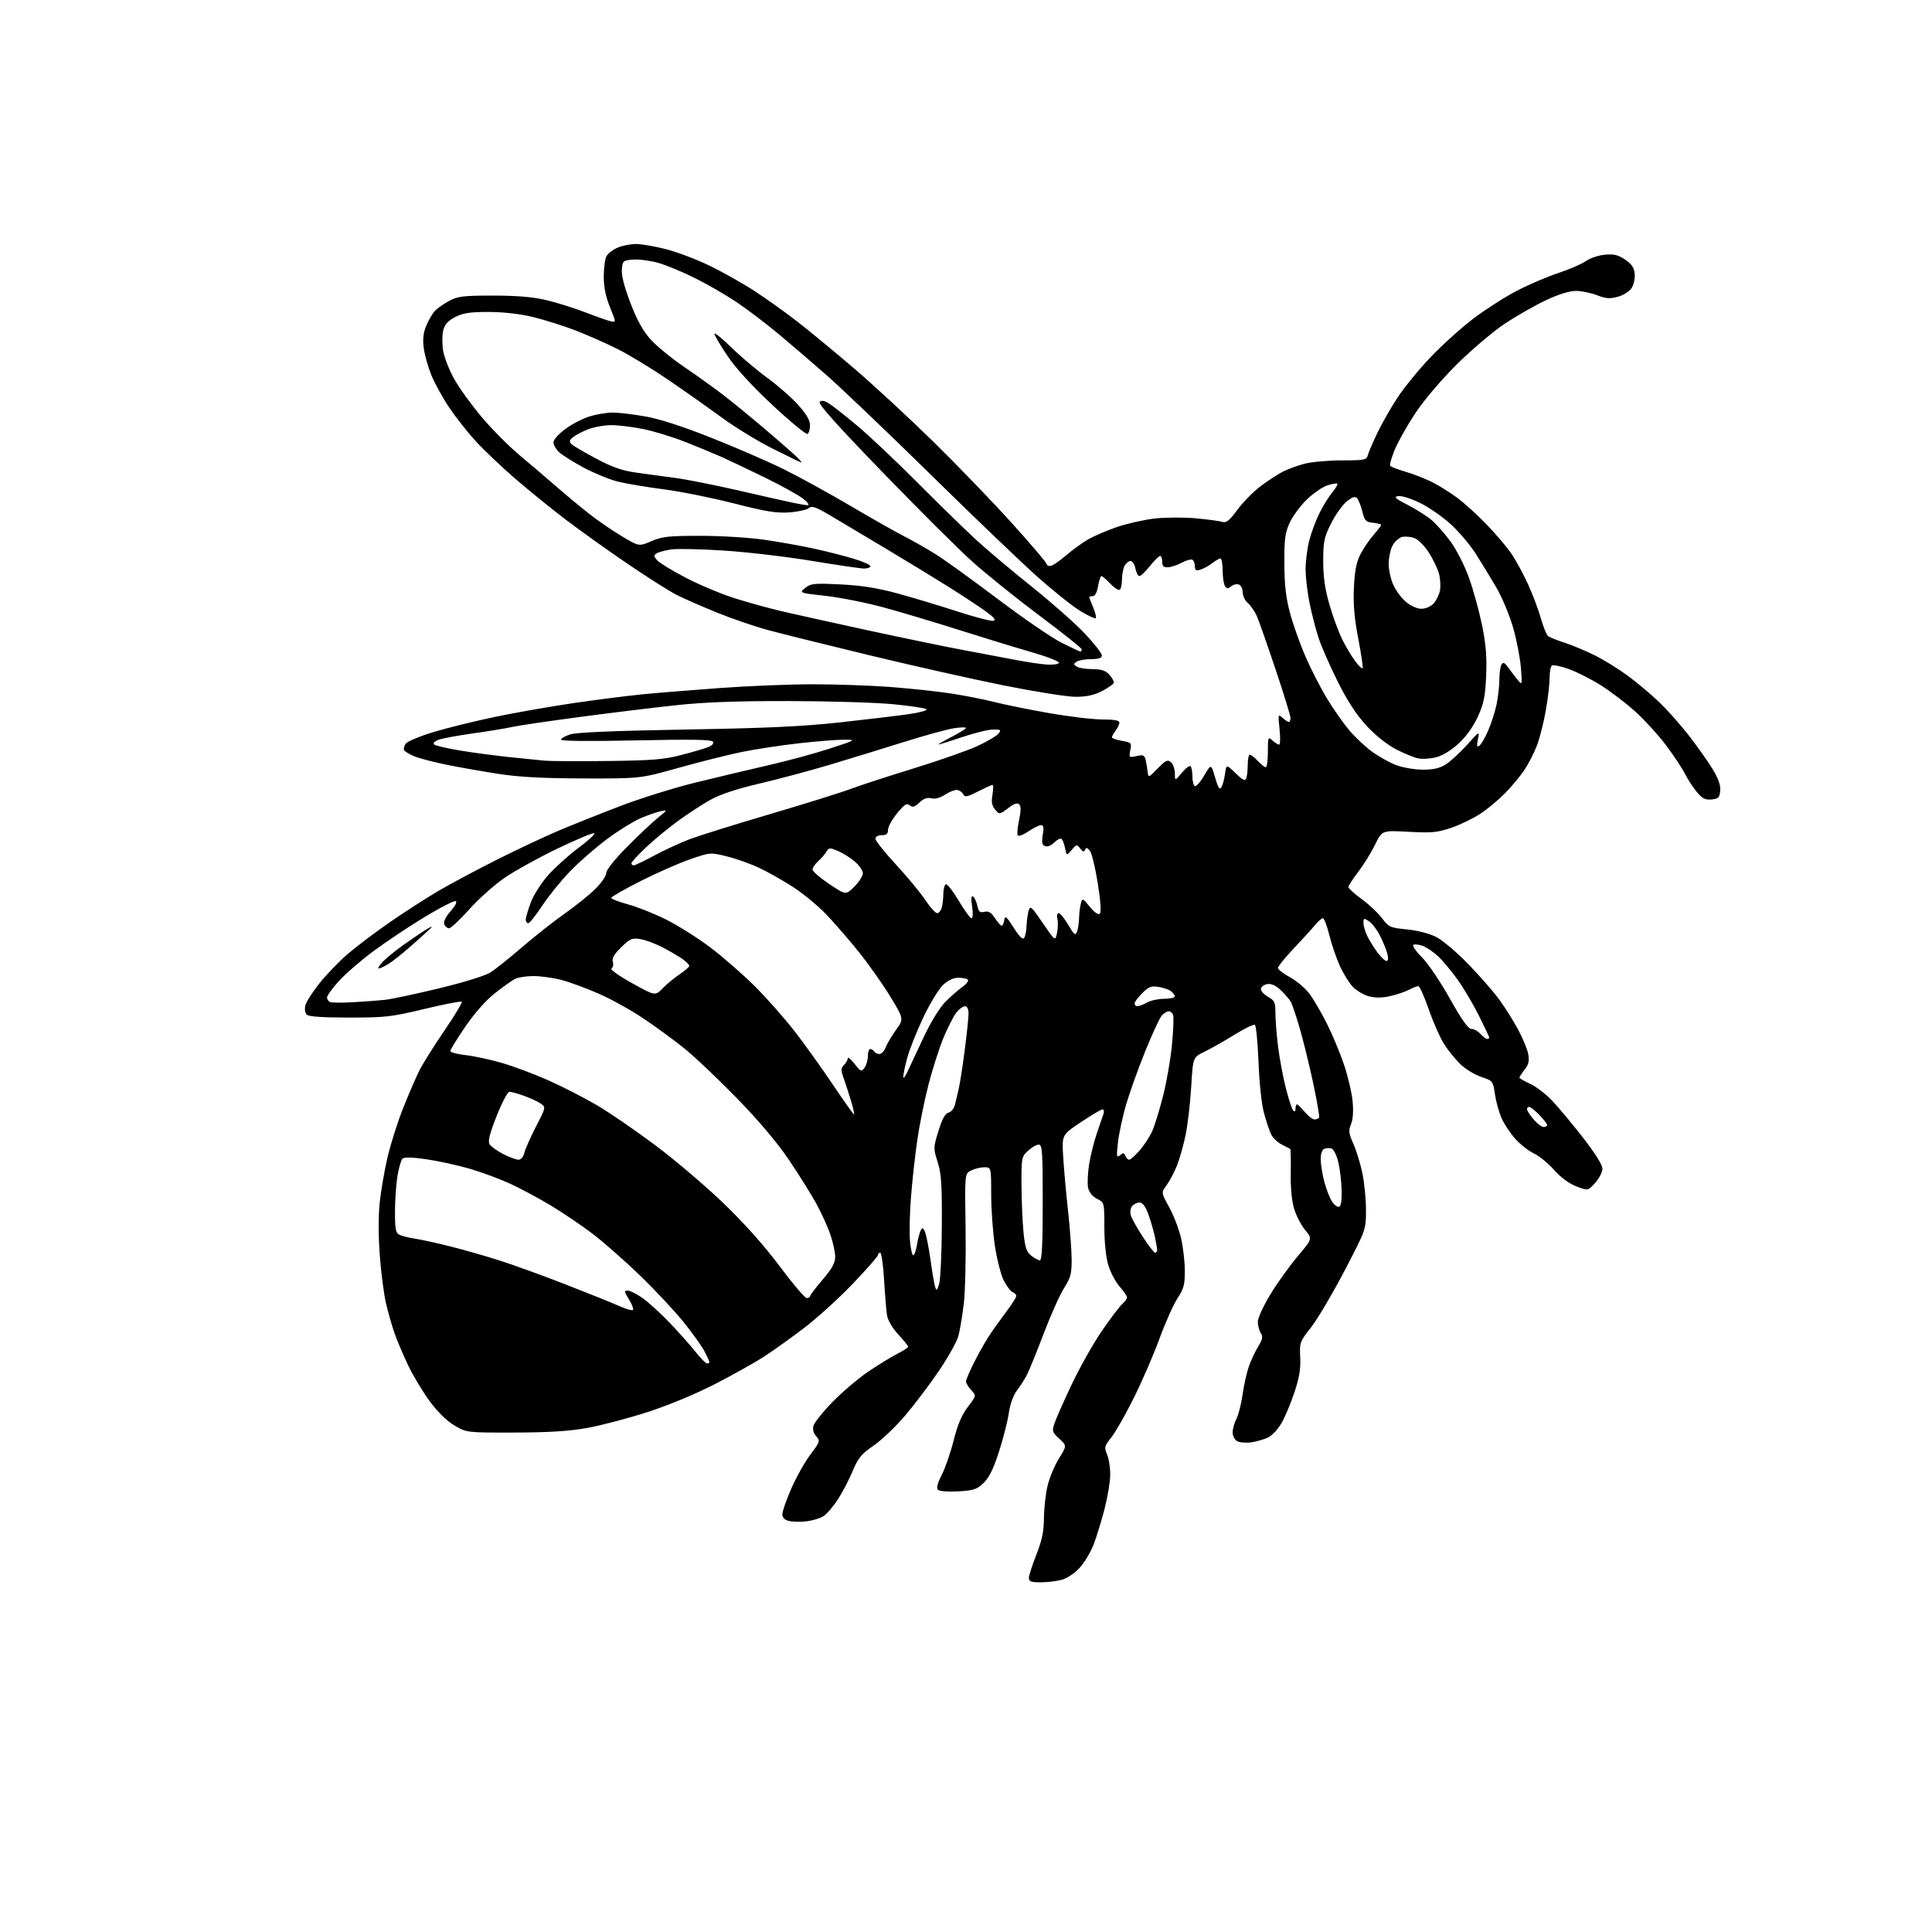 <?xml version="1.0" encoding="UTF-8" standalone="no"?>
<svg 
  version="1.1" 
  xmlns="http://www.w3.org/2000/svg" 
  xmlns:xlink="http://www.w3.org/1999/xlink" 
  xmlns:svg="http://www.w3.org/2000/svg"
  xmlns:rdf="http://www.w3.org/1999/02/22-rdf-syntax-ns#"
  xmlns:cc="http://creativecommons.org/ns#"
  xmlns:dc="http://purl.org/dc/elements/1.1/"
  viewBox="0 0 768 768"
  width="768"
  height="768"
>
<style>svg {background-color: white; }</style>"
<path stroke="none" fill="black" fill-rule="evenodd" d="M413.75,628.99C409.89,629.00 409.00,628.67 409.00,627.25C409.01,626.29 410.34,622.12 411.97,618.00C414.22,612.30 414.94,608.82 414.98,603.50C415.01,599.65 415.65,593.89 416.40,590.70C417.15,587.52 419.19,582.61 420.93,579.80C424.11,574.69 424.11,574.69 421.08,571.92C418.27,569.36 418.13,568.91 419.16,565.83C419.76,564.00 422.86,557.02 426.03,550.32C429.20,543.62 434.55,534.12 437.91,529.21C441.27,524.31 444.91,519.48 446.01,518.49C447.10,517.50 448.00,516.26 448.00,515.73C448.00,515.20 446.67,513.25 445.04,511.40C443.42,509.54 441.39,505.69 440.54,502.83C439.61,499.69 439.00,493.76 439.00,487.84C439.00,478.05 439.00,478.05 436.08,476.54C434.28,475.61 432.93,473.95 432.54,472.18C432.19,470.60 432.38,466.41 432.94,462.85C433.51,459.29 434.91,453.70 436.04,450.44C437.18,447.17 438.36,443.71 438.67,442.75C438.98,441.79 438.80,441.00 438.26,441.00C437.73,441.00 433.88,443.28 429.70,446.06C422.11,451.12 422.11,451.12 422.63,459.81C422.92,464.59 423.79,474.35 424.58,481.50C425.36,488.65 426.00,497.39 426.00,500.91C426.00,506.33 425.54,508.05 423.01,511.98C421.37,514.55 417.72,522.69 414.90,530.07C412.09,537.46 409.09,544.85 408.24,546.50C407.40,548.15 405.62,550.93 404.29,552.68C402.79,554.64 401.55,558.09 401.03,561.68C400.57,564.88 398.80,571.80 397.11,577.04C394.91,583.90 393.18,587.42 390.99,589.51C388.32,592.06 387.03,592.49 380.88,592.84C376.96,593.06 373.39,592.79 372.84,592.24C372.18,591.58 372.70,589.56 374.39,586.22C375.79,583.46 377.92,577.28 379.12,572.48C380.67,566.30 382.31,562.44 384.73,559.27C388.15,554.79 388.15,554.79 386.07,552.58C384.93,551.36 384.00,549.82 384.00,549.16C384.00,548.49 385.40,545.17 387.11,541.79C388.81,538.40 391.39,533.81 392.83,531.57C394.26,529.33 397.37,524.95 399.72,521.83C402.07,518.71 404.00,515.72 404.00,515.18C404.00,514.65 403.35,513.96 402.55,513.66C401.75,513.35 400.16,511.27 399.02,509.04C397.88,506.80 396.29,500.59 395.48,495.24C394.67,489.88 394.01,480.66 394.01,474.75C394.00,464.00 394.00,464.00 391.25,464.01C389.74,464.02 387.38,464.60 386.00,465.30C383.50,466.56 383.50,466.56 383.83,488.03C384.01,499.84 383.69,513.42 383.13,518.21C382.56,523.00 381.60,528.76 381.00,531.01C380.39,533.26 376.94,539.47 373.33,544.80C369.72,550.14 363.68,558.15 359.90,562.60C356.13,567.06 350.45,572.47 347.28,574.64C342.40,577.99 341.14,579.52 338.95,584.77C337.53,588.17 334.89,593.23 333.08,596.02C331.28,598.80 328.72,601.80 327.39,602.67C326.06,603.54 322.98,604.47 320.55,604.75C318.11,605.02 314.97,604.96 313.56,604.60C311.85,604.17 311.00,603.28 311.00,601.89C311.00,600.76 312.61,596.15 314.58,591.66C316.55,587.17 319.96,581.10 322.17,578.18C325.99,573.11 326.10,572.76 324.47,570.97C323.39,569.78 322.98,568.23 323.35,566.79C323.68,565.53 327.11,561.25 330.98,557.27C334.85,553.30 341.28,547.85 345.26,545.17C349.24,542.48 354.41,539.31 356.75,538.12C359.09,536.93 361.00,535.68 361.00,535.34C361.00,535.00 359.23,532.80 357.06,530.45C354.72,527.91 352.91,524.83 352.60,522.84C352.31,521.00 351.79,514.66 351.44,508.75C351.09,502.84 350.40,498.00 349.90,498.00C349.41,498.00 349.00,498.41 349.00,498.92C349.00,499.42 344.49,504.56 338.97,510.34C333.45,516.12 324.68,524.07 319.48,528.01C314.28,531.96 307.21,537.02 303.76,539.25C300.32,541.49 291.65,546.35 284.50,550.04C276.64,554.10 265.97,558.54 257.50,561.29C249.80,563.78 239.00,566.63 233.50,567.62C226.27,568.92 218.24,569.43 204.50,569.46C185.50,569.50 185.50,569.50 180.69,566.67C177.68,564.90 174.02,561.34 170.93,557.17C168.21,553.50 164.36,547.12 162.37,543.00C160.38,538.88 157.90,533.02 156.84,530.00C155.79,526.98 154.25,521.58 153.42,518.01C152.60,514.44 151.49,505.97 150.98,499.18C150.41,491.72 150.39,483.40 150.93,478.15C151.43,473.38 152.83,465.20 154.06,459.99C155.28,454.77 158.06,446.02 160.23,440.54C162.40,435.07 165.32,428.32 166.71,425.54C168.11,422.77 172.59,415.61 176.68,409.64C180.77,403.67 183.86,398.53 183.55,398.21C183.24,397.90 176.57,399.19 168.74,401.07C155.64,404.23 153.24,404.50 138.80,404.50C128.10,404.50 122.73,404.13 121.92,403.32C121.25,402.65 121.02,401.07 121.38,399.64C121.72,398.25 124.27,394.28 127.04,390.81C129.82,387.34 134.88,382.10 138.29,379.17C141.71,376.24 149.22,370.57 155.00,366.57C160.78,362.57 169.50,356.96 174.38,354.09C179.27,351.23 189.84,345.59 197.88,341.56C205.92,337.54 216.78,332.44 222.00,330.22C227.22,328.01 238.13,323.65 246.24,320.54C254.35,317.42 268.07,313.14 276.74,311.01C285.41,308.89 298.57,305.76 306.00,304.06C313.43,302.36 324.23,299.42 330.00,297.52C340.41,294.10 340.46,294.07 335.50,294.04C332.75,294.03 324.65,294.67 317.50,295.48C310.35,296.28 300.07,297.85 294.66,298.96C289.25,300.08 278.00,302.91 269.66,305.25C254.50,309.50 254.50,309.50 232.00,309.44C215.66,309.40 206.35,308.90 198.00,307.61C191.68,306.63 182.36,304.98 177.29,303.95C172.23,302.91 166.55,301.42 164.67,300.63C162.78,299.85 160.98,298.77 160.65,298.25C160.33,297.72 160.61,296.54 161.29,295.62C161.96,294.70 167.01,292.60 172.51,290.95C178.00,289.30 189.03,286.59 197.00,284.93C204.97,283.27 218.93,280.82 228.00,279.49C237.07,278.17 249.22,276.61 255.00,276.04C260.77,275.47 274.73,274.33 286.00,273.51C297.27,272.69 313.93,272.01 323.00,272.01C332.07,272.01 345.80,272.48 353.50,273.05C361.20,273.63 371.98,274.77 377.46,275.58C382.94,276.40 390.84,277.94 395.01,279.00C399.18,280.07 409.08,282.08 417.02,283.47C424.96,284.86 434.50,286.00 438.22,286.00C443.00,286.00 444.99,286.37 444.97,287.25C444.95,287.94 444.28,289.37 443.47,290.44C442.66,291.51 442.00,292.71 442.00,293.10C442.00,293.50 443.78,294.13 445.96,294.49C449.74,295.13 449.89,295.30 449.31,298.19C448.72,301.15 448.78,301.21 451.82,300.54C454.52,299.95 454.99,300.16 455.43,302.18C455.71,303.46 456.07,305.58 456.22,306.90C456.49,309.23 456.60,309.19 460.20,305.48C463.33,302.25 464.13,301.86 465.45,302.96C466.30,303.66 467.01,305.65 467.03,307.37C467.05,310.50 467.05,310.50 469.80,307.19C471.31,305.37 472.87,304.21 473.27,304.61C473.67,305.01 474.00,306.81 474.00,308.61C474.00,310.41 474.42,312.14 474.94,312.47C475.46,312.79 477.14,310.92 478.66,308.32C481.43,303.59 481.43,303.59 483.01,309.03C484.19,313.12 484.82,314.11 485.51,312.99C486.01,312.17 486.67,309.77 486.96,307.65C487.50,303.80 487.50,303.80 491.16,307.36C494.06,310.18 494.94,310.60 495.41,309.38C495.73,308.53 496.00,306.07 496.00,303.92C496.00,301.76 496.37,300.00 496.83,300.00C497.28,300.00 498.71,301.12 500.00,302.50C501.29,303.88 502.72,305.00 503.17,305.00C503.63,305.00 504.00,302.23 504.00,298.85C504.00,292.95 504.08,292.76 505.83,294.35C506.83,295.26 508.02,296.00 508.47,296.00C508.92,296.00 509.00,293.23 508.64,289.84C508.02,283.92 508.07,283.75 509.83,285.34C510.83,286.25 511.96,287.00 512.33,287.00C512.70,287.00 513.00,286.28 513.00,285.41C513.00,284.53 510.34,275.87 507.08,266.16C503.83,256.45 500.48,246.93 499.65,245.00C498.82,243.07 497.21,240.72 496.07,239.76C494.93,238.80 494.00,236.88 494.00,235.48C494.00,234.08 493.32,232.68 492.49,232.36C491.66,232.04 490.27,232.36 489.41,233.07C488.12,234.14 487.69,234.12 486.94,232.94C486.44,232.15 486.02,229.36 486.02,226.75C486.01,224.14 485.61,222.00 485.13,222.00C484.66,222.00 483.20,222.84 481.88,223.86C480.57,224.89 478.49,226.04 477.25,226.43C475.43,227.00 475.00,226.75 475.00,225.13C475.00,224.02 474.56,222.85 474.03,222.52C473.50,222.19 471.58,222.71 469.78,223.68C467.98,224.64 465.49,225.47 464.25,225.51C462.55,225.57 462.00,225.04 462.00,223.30C462.00,222.03 461.63,221.00 461.17,221.00C460.71,221.00 458.89,222.80 457.12,225.00C455.35,227.20 453.47,229.00 452.93,229.00C452.39,229.00 451.68,227.65 451.35,226.00C451.02,224.35 450.15,223.00 449.41,223.00C448.67,223.00 447.60,223.87 447.04,224.93C446.47,226.00 446.00,228.45 446.00,230.38C446.00,232.30 445.59,234.14 445.09,234.45C444.59,234.75 442.90,233.66 441.34,232.00C439.78,230.35 438.21,229.00 437.84,229.00C437.48,229.00 436.87,230.80 436.50,233.00C436.08,235.46 435.28,237.00 434.41,237.00C433.64,237.00 433.00,237.17 433.00,237.38C433.00,237.59 433.70,239.43 434.56,241.49C435.42,243.54 435.88,245.46 435.59,245.75C435.29,246.04 432.53,244.75 429.45,242.89C426.37,241.03 418.59,234.81 412.17,229.08C405.75,223.35 386.77,205.18 370.00,188.69C353.23,172.21 334.55,154.38 328.50,149.07C322.45,143.77 313.68,136.25 309.00,132.36C304.32,128.48 297.10,123.01 292.95,120.20C288.80,117.40 281.38,113.09 276.45,110.64C271.53,108.18 264.93,105.43 261.79,104.53C258.65,103.62 254.15,103.02 251.79,103.19C247.65,103.49 247.49,103.63 247.20,107.12C247.00,109.49 248.18,114.11 250.61,120.44C253.24,127.32 255.57,131.53 258.64,134.95C261.02,137.60 267.14,142.59 272.24,146.05C277.33,149.51 284.43,154.61 288.00,157.39C291.57,160.16 298.32,165.68 303.00,169.64C307.68,173.60 313.30,178.49 315.50,180.50C317.70,182.52 319.04,184.01 318.48,183.83C317.92,183.65 312.75,181.14 306.98,178.26C301.22,175.37 292.23,169.88 287.00,166.04C281.77,162.21 272.19,155.45 265.71,151.03C259.22,146.60 250.23,141.13 245.72,138.86C241.21,136.59 233.58,133.22 228.76,131.35C223.94,129.49 216.28,127.08 211.75,125.99C206.61,124.76 199.99,124.01 194.21,124.01C186.87,124.00 184.09,124.42 180.99,126.01C178.12,127.47 176.83,128.89 176.21,131.25C175.75,133.03 175.72,136.66 176.14,139.31C176.56,141.96 178.54,147.06 180.54,150.64C182.54,154.22 187.47,161.05 191.50,165.82C195.53,170.60 202.32,177.43 206.60,181.00C210.87,184.57 217.47,190.20 221.26,193.50C225.05,196.80 230.93,201.68 234.32,204.34C237.72,207.01 243.54,211.00 247.26,213.21C254.02,217.24 254.02,217.24 258.94,215.12C263.22,213.28 265.81,213.00 278.56,213.00C286.67,213.00 298.00,213.70 303.87,214.56C309.72,215.42 318.43,216.97 323.22,218.01C328.02,219.05 335.11,220.84 338.97,221.99C342.84,223.14 346.00,224.52 346.00,225.04C346.00,225.57 344.89,226.00 343.52,226.00C342.16,226.00 332.82,224.64 322.77,222.97C312.72,221.30 296.96,219.45 287.74,218.86C278.53,218.26 269.08,218.06 266.74,218.42C264.41,218.77 261.84,219.47 261.04,219.97C259.78,220.75 259.82,221.14 261.30,222.78C262.25,223.83 267.41,226.96 272.76,229.74C278.12,232.53 286.77,236.15 292.00,237.80C297.23,239.45 305.55,241.75 310.50,242.92C315.45,244.08 330.88,247.50 344.79,250.52C358.70,253.53 376.03,257.12 383.29,258.47C390.56,259.83 399.88,261.59 404.00,262.38C408.12,263.18 413.52,263.98 416.00,264.16C418.48,264.35 420.70,264.05 420.94,263.50C421.19,262.95 416.24,261.02 409.94,259.20C403.65,257.39 390.76,253.45 381.30,250.44C371.84,247.43 358.44,243.42 351.53,241.53C344.62,239.64 334.18,237.55 328.32,236.89C317.67,235.69 317.67,235.69 320.08,233.72C322.27,231.94 323.58,231.81 334.00,232.31C342.25,232.70 348.61,233.69 356.50,235.83C362.55,237.47 373.26,240.68 380.29,242.97C387.32,245.26 393.85,246.97 394.79,246.78C396.05,246.52 395.32,245.57 392.00,243.14C389.52,241.33 383.00,237.02 377.50,233.55C372.00,230.09 360.52,223.09 352.00,218.00C343.48,212.90 333.46,206.94 329.75,204.74C324.21,201.46 322.74,200.97 321.51,201.99C320.69,202.67 317.20,203.43 313.76,203.69C308.70,204.05 304.46,203.37 291.69,200.10C283.00,197.87 270.40,195.35 263.69,194.49C256.99,193.63 248.81,192.25 245.52,191.42C242.23,190.60 236.15,188.10 232.02,185.88C227.88,183.66 223.49,180.90 222.25,179.75C221.01,178.59 220.00,176.83 220.00,175.84C220.00,174.83 222.11,172.46 224.75,170.52C227.36,168.59 231.72,166.33 234.43,165.51C237.14,164.68 241.25,164.00 243.55,164.00C245.85,164.00 251.66,164.68 256.44,165.52C262.13,166.51 271.27,169.47 282.82,174.05C292.55,177.91 305.45,183.51 311.50,186.50C317.55,189.48 329.48,196.03 338.00,201.05C346.52,206.07 356.19,211.55 359.49,213.22C362.78,214.90 368.40,218.10 371.99,220.34C375.57,222.58 386.69,230.61 396.70,238.17C406.71,245.74 418.06,253.52 421.93,255.46C425.79,257.41 429.19,259.00 429.48,259.00C429.76,259.00 430.00,258.61 430.00,258.13C430.00,257.66 422.46,251.63 413.25,244.75C404.04,237.86 392.00,228.18 386.50,223.24C381.00,218.30 364.87,202.23 350.65,187.53C332.54,168.82 325.11,160.49 325.84,159.76C326.58,159.02 327.74,159.24 329.70,160.50C331.24,161.49 336.31,165.49 340.97,169.40C345.63,173.30 356.43,183.52 364.97,192.10C373.51,200.68 383.99,210.89 388.25,214.80C392.52,218.70 402.42,227.03 410.25,233.30C418.09,239.57 427.54,247.92 431.25,251.87C434.96,255.81 438.00,259.70 438.00,260.52C438.00,261.59 436.83,262.00 433.75,262.02C431.41,262.02 428.82,262.47 428.00,263.02C426.67,263.89 426.67,264.11 428.00,264.98C428.82,265.53 431.62,265.98 434.21,265.98C437.77,266.00 439.43,266.54 440.98,268.20C442.11,269.42 442.89,270.88 442.72,271.45C442.54,272.03 440.41,273.51 437.99,274.75C434.85,276.35 431.83,277.00 427.54,276.99C424.22,276.99 411.38,274.95 399.00,272.47C386.62,269.98 362.55,264.57 345.50,260.45C328.45,256.33 310.23,251.80 305.00,250.38C299.77,248.95 290.67,245.83 284.78,243.42C278.88,241.02 271.77,237.90 268.98,236.49C266.19,235.08 257.52,229.58 249.70,224.27C241.89,218.97 230.78,211.04 225.00,206.65C219.22,202.26 210.10,194.86 204.71,190.20C199.33,185.54 192.31,178.87 189.10,175.37C185.89,171.87 181.15,165.84 178.55,161.98C175.96,158.11 172.78,152.33 171.47,149.13C170.17,145.93 168.81,141.09 168.45,138.37C167.98,134.81 168.26,132.31 169.44,129.50C170.34,127.34 171.85,124.72 172.79,123.68C173.73,122.64 176.30,120.82 178.50,119.64C182.02,117.76 184.11,117.50 196.00,117.50C205.41,117.50 211.78,118.04 217.03,119.27C221.17,120.24 228.15,122.42 232.53,124.11C236.91,125.80 241.50,127.42 242.73,127.71C244.95,128.22 244.95,128.22 242.48,122.13C240.78,117.96 240.00,114.12 240.00,109.95C240.00,106.61 240.49,102.96 241.08,101.85C241.67,100.74 243.69,99.19 245.55,98.42C247.41,97.64 250.68,97.00 252.81,97.00C254.94,97.00 260.24,97.90 264.59,99.01C268.94,100.11 276.72,103.04 281.87,105.52C287.02,108.00 295.12,112.55 299.87,115.64C304.62,118.73 312.32,124.23 317.00,127.87C321.68,131.50 331.80,139.86 339.50,146.44C347.20,153.02 361.33,166.08 370.89,175.45C380.45,184.83 394.52,199.41 402.14,207.85C409.76,216.29 416.00,223.61 416.00,224.10C416.00,224.60 416.65,225.00 417.44,225.00C418.23,225.00 420.95,223.21 423.48,221.02C426.01,218.83 430.02,215.90 432.39,214.51C434.77,213.12 440.03,210.85 444.09,209.47C448.15,208.09 454.90,206.58 459.09,206.11C463.28,205.64 470.57,205.61 475.28,206.03C479.99,206.46 484.75,207.10 485.85,207.45C487.47,207.97 488.68,206.99 491.95,202.57C494.20,199.53 498.39,195.28 501.27,193.14C504.15,190.99 508.07,188.44 510.00,187.46C511.93,186.49 515.75,185.09 518.50,184.36C521.25,183.62 527.93,183.02 533.34,183.01C542.42,183.00 543.23,182.84 543.72,180.95C544.02,179.83 545.74,175.82 547.54,172.05C549.35,168.28 552.97,161.94 555.60,157.96C558.22,153.98 564.13,146.76 568.73,141.93C573.33,137.10 581.01,130.18 585.80,126.56C590.58,122.94 598.34,117.99 603.03,115.56C607.72,113.13 615.14,109.95 619.53,108.51C623.91,107.06 628.82,104.93 630.43,103.77C632.04,102.62 635.42,101.48 637.93,101.25C641.55,100.91 643.23,101.32 646.00,103.19C648.61,104.96 649.58,106.40 649.82,108.85C649.99,110.67 649.44,113.21 648.57,114.53C647.69,115.88 645.29,117.38 643.07,117.98C639.91,118.83 638.30,118.71 634.82,117.35C632.44,116.42 628.70,115.65 626.50,115.64C623.94,115.62 619.65,116.95 614.62,119.30C610.28,121.33 602.87,125.56 598.15,128.70C593.43,131.84 584.81,139.16 578.99,144.96C572.84,151.09 565.96,159.19 562.56,164.33C559.35,169.18 555.69,175.68 554.43,178.78C553.17,181.88 552.34,184.74 552.59,185.14C552.83,185.54 555.60,186.61 558.73,187.52C561.85,188.43 566.67,190.32 569.42,191.71C572.17,193.10 576.69,195.95 579.46,198.02C582.23,200.10 587.48,204.88 591.11,208.65C594.75,212.42 599.17,217.65 600.94,220.29C602.70,222.92 605.65,228.37 607.48,232.39C609.31,236.41 611.59,242.46 612.53,245.83C613.48,249.21 614.76,252.36 615.38,252.85C615.99,253.34 618.98,254.53 622.00,255.51C625.02,256.48 630.42,258.74 634.00,260.53C637.58,262.32 643.42,265.94 647.00,268.57C650.58,271.20 656.14,275.86 659.37,278.93C662.61,281.99 668.04,288.10 671.44,292.50C674.85,296.90 679.09,302.91 680.87,305.86C683.10,309.54 684.02,312.19 683.81,314.36C683.54,317.06 683.07,317.54 680.38,317.80C677.91,318.04 676.72,317.45 674.59,314.92C673.11,313.17 670.96,309.88 669.81,307.62C668.66,305.35 665.27,300.24 662.27,296.25C659.27,292.26 653.82,286.27 650.16,282.95C646.50,279.62 640.28,274.87 636.35,272.41C632.42,269.94 626.66,267.03 623.55,265.93C620.44,264.84 617.47,264.21 616.95,264.53C616.43,264.85 616.00,267.06 616.00,269.43C616.00,271.80 615.33,277.60 614.50,282.32C613.68,287.05 612.11,293.29 611.01,296.21C609.91,299.12 607.67,303.52 606.02,306.00C604.37,308.47 600.92,312.64 598.34,315.26C595.76,317.89 591.35,321.57 588.52,323.44C585.70,325.31 580.49,327.83 576.95,329.04C571.32,330.96 569.15,331.16 559.94,330.65C549.38,330.07 549.38,330.07 546.60,335.78C545.07,338.93 542.05,343.79 539.91,346.59C537.76,349.39 536.00,352.11 536.00,352.62C536.00,353.14 538.36,355.27 541.25,357.37C544.14,359.46 547.78,362.88 549.35,364.97C552.05,368.56 552.58,368.80 559.29,369.46C563.53,369.88 568.22,371.09 570.94,372.48C573.45,373.76 579.13,378.56 583.57,383.15C588.01,387.74 593.48,393.98 595.73,397.00C597.97,400.02 601.39,405.43 603.33,409.00C605.27,412.57 607.15,417.09 607.50,419.03C607.99,421.74 607.66,423.16 606.07,425.18C604.93,426.63 604.00,428.06 604.00,428.36C604.00,428.66 605.91,429.77 608.25,430.83C610.59,431.89 614.57,434.95 617.09,437.63C619.62,440.31 625.13,446.92 629.34,452.33C634.04,458.36 637.00,463.09 637.00,464.56C637.00,465.89 635.71,468.41 634.14,470.17C631.27,473.38 631.27,473.38 626.65,471.61C623.72,470.49 620.44,468.07 617.76,465.05C615.42,462.41 611.82,459.47 609.77,458.52C607.72,457.57 604.41,454.98 602.41,452.77C600.41,450.56 597.93,446.84 596.90,444.50C595.87,442.17 594.68,437.88 594.26,434.97C593.51,429.75 593.43,429.65 588.80,428.09C586.21,427.21 582.47,424.93 580.49,423.00C578.51,421.07 575.60,417.48 574.03,415.00C572.45,412.52 569.72,406.34 567.96,401.25C566.19,396.16 564.33,392.00 563.82,392.00C563.32,392.00 561.62,392.66 560.05,393.47C558.49,394.28 555.10,395.42 552.53,395.99C549.36,396.70 546.66,396.72 544.13,396.04C542.08,395.48 539.21,393.79 537.76,392.27C536.30,390.74 533.99,387.02 532.62,384.00C531.24,380.98 529.36,375.46 528.44,371.75C527.51,368.04 526.36,365.00 525.87,365.00C525.39,365.00 523.98,366.23 522.74,367.73C521.51,369.23 517.69,373.42 514.25,377.06C510.81,380.69 508.00,384.16 508.00,384.77C508.00,385.38 510.21,387.08 512.91,388.55C515.61,390.02 519.15,393.08 520.78,395.36C522.41,397.64 525.44,402.88 527.51,407.00C529.59,411.12 532.59,418.32 534.19,423.00C535.78,427.68 537.35,434.29 537.68,437.70C538.06,441.66 537.84,444.98 537.06,446.87C536.00,449.41 536.13,450.50 537.98,454.66C539.16,457.32 540.77,462.57 541.56,466.32C542.35,470.06 543.00,476.66 543.00,480.97C543.00,488.81 543.00,488.81 534.38,505.31C529.63,514.39 523.68,524.44 521.15,527.66C516.69,533.32 516.56,533.68 516.86,539.58C517.09,544.11 516.49,547.68 514.52,553.58C513.06,557.94 510.76,563.41 509.40,565.74C508.04,568.08 505.70,570.60 504.21,571.35C502.72,572.10 499.75,572.99 497.61,573.32C495.47,573.65 492.88,573.47 491.86,572.92C490.80,572.36 490.00,570.84 490.00,569.42C490.00,568.03 490.67,565.60 491.50,564.01C492.32,562.42 493.43,558.04 493.96,554.29C494.49,550.53 495.62,545.49 496.47,543.09C497.32,540.68 498.98,537.15 500.17,535.23C501.91,532.41 502.10,531.39 501.16,529.89C500.52,528.86 500.00,526.85 500.00,525.40C500.00,523.96 502.22,519.12 504.93,514.64C507.64,510.16 512.53,503.34 515.79,499.47C521.73,492.44 521.73,492.44 518.83,488.97C517.24,487.06 515.26,483.25 514.43,480.50C513.49,477.37 512.99,472.03 513.09,466.21C513.18,461.10 513.09,456.83 512.88,456.71C512.67,456.60 511.15,455.81 509.50,454.96C507.85,454.12 505.95,452.29 505.29,450.90C504.62,449.52 503.34,445.71 502.45,442.44C501.51,438.99 500.60,430.53 500.28,422.22C499.97,414.37 499.32,407.70 498.83,407.39C498.33,407.09 494.68,408.86 490.71,411.32C486.75,413.79 481.41,416.81 478.86,418.05C474.22,420.29 474.22,420.29 473.53,431.90C473.15,438.28 472.17,446.82 471.35,450.89C470.53,454.95 468.99,460.48 467.93,463.18C466.86,465.88 465.00,469.43 463.78,471.08C461.57,474.07 461.57,474.07 464.76,479.86C466.51,483.04 468.62,488.54 469.46,492.07C470.29,495.61 470.98,501.46 470.99,505.08C471.00,510.68 470.57,512.31 468.08,516.08C466.48,518.51 463.28,525.67 460.96,532.00C458.65,538.33 454.08,548.90 450.80,555.50C447.53,562.10 443.49,569.21 441.83,571.31C439.00,574.88 438.89,575.33 440.12,578.29C440.84,580.03 441.38,583.71 441.33,586.48C441.27,589.24 440.26,595.24 439.08,599.81C437.89,604.38 435.99,610.63 434.84,613.69C433.70,616.76 431.19,620.99 429.28,623.11C427.28,625.32 424.25,627.39 422.15,627.97C420.14,628.53 416.36,628.99 413.75,628.99zM281.07,542.00C281.58,542.00 282.00,541.76 282.00,541.46C282.00,541.16 281.13,539.25 280.07,537.21C279.01,535.17 275.25,529.90 271.70,525.50C268.15,521.10 260.34,512.75 254.33,506.95C248.32,501.15 239.83,493.68 235.45,490.36C231.08,487.04 223.63,482.01 218.90,479.17C214.17,476.33 206.93,472.45 202.80,470.54C198.68,468.64 191.40,465.95 186.62,464.56C181.85,463.18 174.13,461.50 169.47,460.82C163.69,459.99 160.68,459.92 159.98,460.62C159.41,461.19 158.52,464.31 157.98,467.57C157.45,470.83 157.01,477.20 157.01,481.71C157.00,488.53 157.30,490.08 158.75,490.83C159.71,491.32 162.53,492.03 165.00,492.40C167.47,492.77 173.79,494.16 179.04,495.48C184.29,496.80 193.07,499.30 198.54,501.05C204.02,502.79 215.93,507.11 225.00,510.65C234.07,514.18 243.64,518.03 246.25,519.20C248.86,520.38 251.27,521.06 251.61,520.72C251.95,520.38 251.24,518.51 250.03,516.55C248.13,513.47 248.06,513.00 249.49,513.00C250.40,513.00 253.02,514.31 255.32,515.92C257.62,517.52 262.45,521.91 266.06,525.67C269.67,529.43 274.31,534.64 276.38,537.25C278.44,539.86 280.55,542.00 281.07,542.00zM320.68,516.00C321.41,516.00 322.00,515.66 322.01,515.25C322.01,514.84 324.26,511.88 327.01,508.67C330.79,504.26 332.00,502.04 332.00,499.58C332.00,497.78 331.13,493.78 330.06,490.68C329.00,487.58 326.44,482.00 324.39,478.27C322.33,474.55 317.47,466.78 313.57,461.01C309.04,454.28 301.67,445.55 293.02,436.66C285.60,429.03 276.19,420.10 272.10,416.81C268.01,413.52 260.70,408.16 255.86,404.91C251.02,401.65 243.01,397.20 238.07,395.03C233.13,392.86 226.41,390.38 223.15,389.54C219.88,388.69 214.88,388.00 212.04,388.00C209.20,388.00 205.89,388.52 204.68,389.15C203.48,389.79 199.92,392.32 196.77,394.79C193.21,397.57 188.75,402.60 185.02,408.05C181.71,412.89 179.00,417.27 179.00,417.79C179.00,418.31 181.74,419.05 185.10,419.43C188.45,419.81 194.94,421.21 199.51,422.53C204.08,423.86 212.37,426.95 217.92,429.42C223.47,431.88 232.20,436.36 237.31,439.36C242.43,442.37 252.99,449.62 260.78,455.47C268.57,461.32 280.71,471.66 287.75,478.45C295.98,486.38 303.93,495.31 309.96,503.40C315.13,510.33 319.95,516.00 320.68,516.00zM373.30,510.50C373.84,508.85 374.33,498.50 374.39,487.50C374.48,470.91 374.20,466.55 372.73,461.92C371.00,456.48 371.01,456.19 373.05,449.56C374.54,444.75 375.72,442.63 377.09,442.27C378.15,441.99 379.29,440.58 379.61,439.13C379.94,437.68 380.59,434.93 381.06,433.00C381.54,431.07 382.62,424.19 383.46,417.70C384.31,411.21 385.00,404.57 385.00,402.95C385.00,401.06 384.49,400.00 383.57,400.00C382.79,400.00 381.25,401.14 380.15,402.53C379.06,403.93 376.77,408.40 375.08,412.46C373.39,416.53 370.68,424.99 369.06,431.27C367.44,437.55 365.42,447.60 364.57,453.60C363.72,459.59 362.61,469.68 362.12,476.00C361.62,482.32 361.44,490.09 361.73,493.25C362.01,496.41 362.60,499.00 363.04,499.00C363.47,499.00 364.14,497.09 364.52,494.75C364.91,492.41 365.59,489.82 366.04,489.00C366.70,487.80 367.05,488.00 367.79,490.00C368.31,491.38 369.26,496.32 369.92,501.00C370.57,505.68 371.38,510.40 371.72,511.50C372.25,513.25 372.44,513.13 373.30,510.50zM413.36,501.00C414.18,501.00 414.50,494.54 414.50,478.00C414.50,457.56 414.32,455.00 412.90,455.00C412.01,455.00 410.10,456.10 408.65,457.45C406.08,459.83 406.00,460.23 406.06,471.20C406.10,477.42 406.46,485.82 406.86,489.88C407.46,495.86 408.04,497.61 409.91,499.13C411.18,500.16 412.73,501.00 413.36,501.00zM459.21,498.00C459.65,498.00 459.99,497.44 459.98,496.75C459.96,496.06 459.49,493.48 458.94,491.00C458.38,488.52 457.20,484.59 456.33,482.25C455.29,479.49 454.12,478.00 452.99,478.00C452.03,478.00 450.70,478.65 450.04,479.45C449.33,480.31 449.13,481.85 449.55,483.20C449.94,484.47 452.09,488.31 454.34,491.75C456.59,495.19 458.78,498.00 459.21,498.00zM532.31,479.71C533.09,479.44 533.44,477.10 533.32,473.01C533.22,469.55 532.62,464.57 531.98,461.94C531.35,459.30 530.20,456.91 529.42,456.61C528.64,456.31 527.33,456.32 526.50,456.64C525.54,457.01 525.00,458.53 525.01,460.86C525.02,462.86 525.66,466.89 526.44,469.81C527.22,472.73 528.59,476.25 529.49,477.62C530.39,479.00 531.66,479.94 532.31,479.71zM206.10,461.00C207.11,461.00 208.05,459.90 208.44,458.25C208.81,456.74 210.90,452.03 213.08,447.79C217.06,440.08 217.06,440.08 214.76,438.58C213.50,437.75 210.51,436.38 208.11,435.54C205.71,434.69 203.18,434.00 202.49,434.00C201.80,434.00 199.52,438.32 197.43,443.60C194.62,450.72 193.89,453.63 194.63,454.85C195.18,455.76 197.61,457.51 200.03,458.75C202.44,459.99 205.18,461.00 206.10,461.00zM448.87,461.00C449.38,461.00 451.25,459.34 453.04,457.30C454.83,455.27 457.09,451.78 458.07,449.55C459.05,447.32 460.99,440.99 462.39,435.47C463.78,429.96 465.36,420.80 465.89,415.13C466.43,409.45 466.62,404.18 466.32,403.40C466.03,402.63 465.23,402.00 464.55,402.00C463.87,402.00 462.62,402.79 461.78,403.75C460.94,404.71 457.97,411.17 455.17,418.09C452.37,425.02 448.97,434.53 447.60,439.24C446.24,443.95 444.80,450.66 444.40,454.15C443.77,459.80 443.86,460.36 445.23,459.22C446.49,458.18 446.87,458.22 447.35,459.47C447.67,460.31 448.35,461.00 448.87,461.00zM613.59,448.00C614.37,448.00 615.00,447.64 615.00,447.19C615.00,446.74 613.60,444.94 611.88,443.19C610.17,441.44 608.37,440.00 607.88,440.00C607.40,440.00 607.00,440.42 607.00,440.92C607.00,441.43 608.17,443.23 609.59,444.92C611.01,446.62 612.81,448.00 613.59,448.00zM522.53,445.00C523.27,445.00 524.09,444.66 524.34,444.25C524.59,443.84 523.53,437.65 522.00,430.50C520.46,423.35 518.07,413.61 516.69,408.85C515.31,404.09 513.73,399.37 513.18,398.35C512.62,397.33 510.83,395.22 509.19,393.67C507.26,391.82 505.40,390.95 503.87,391.17C502.58,391.35 501.40,392.18 501.25,393.00C501.10,393.82 502.33,395.27 503.99,396.20C506.69,397.73 507.00,398.41 507.00,402.73C507.00,405.38 507.47,411.37 508.05,416.03C508.63,420.69 510.01,428.10 511.13,432.50C512.24,436.90 513.56,440.93 514.07,441.45C514.65,442.04 515.00,441.76 515.00,440.70C515.00,439.76 515.25,439.00 515.56,439.00C515.88,439.00 517.27,440.35 518.65,442.00C520.04,443.65 521.79,445.00 522.53,445.00zM339.47,443.00C339.70,443.00 339.24,440.80 338.44,438.10C337.64,435.41 336.32,431.32 335.51,429.02C334.20,425.32 334.20,424.66 335.51,423.34C336.33,422.53 337.00,421.33 337.01,420.68C337.02,420.03 338.22,421.02 339.68,422.88C342.17,426.04 342.43,426.14 343.67,424.43C344.40,423.44 345.00,421.35 345.00,419.81C345.00,418.26 345.42,417.00 345.94,417.00C346.46,417.00 347.16,417.45 347.50,418.00C347.84,418.55 348.78,419.00 349.58,419.00C350.39,419.00 351.50,417.83 352.04,416.39C352.59,414.95 354.44,411.82 356.17,409.42C359.30,405.05 359.30,405.05 353.98,396.28C351.06,391.45 345.42,383.45 341.45,378.50C337.49,373.55 331.58,366.74 328.32,363.36C325.07,359.99 319.16,355.12 315.18,352.55C311.21,349.98 305.15,346.56 301.72,344.96C298.30,343.35 292.55,341.31 288.94,340.43C282.43,338.82 282.35,338.82 274.44,341.53C270.08,343.03 261.21,346.93 254.75,350.19C248.29,353.45 243.00,356.48 243.00,356.91C243.00,357.35 246.04,358.52 249.75,359.53C253.46,360.53 260.32,363.28 265.00,365.64C269.68,368.00 277.49,372.94 282.37,376.62C287.24,380.30 295.13,387.18 299.90,391.90C304.66,396.63 311.87,404.77 315.91,410.00C319.96,415.23 326.82,424.79 331.15,431.25C335.49,437.71 339.23,443.00 339.47,443.00zM360.75,426.00C361.64,424.07 364.52,417.92 367.16,412.32C369.97,406.35 373.52,400.55 375.73,398.32C377.80,396.22 380.85,393.54 382.50,392.37C384.15,391.19 385.16,389.88 384.75,389.45C384.34,389.02 382.64,388.67 380.98,388.67C379.02,388.67 376.86,389.69 374.84,391.58C373.12,393.19 369.55,399.10 366.90,404.71C364.25,410.33 361.38,417.59 360.54,420.86C359.69,424.12 359.03,427.40 359.06,428.14C359.10,428.89 359.86,427.93 360.75,426.00zM591.15,413.00C591.62,413.00 592.00,412.77 592.00,412.48C592.00,412.19 590.15,408.25 587.88,403.73C585.62,399.20 581.84,392.80 579.48,389.50C577.12,386.20 573.69,382.07 571.85,380.31C570.01,378.56 567.22,376.64 565.67,376.05C564.11,375.47 562.39,375.26 561.85,375.59C561.31,375.93 562.81,378.12 565.19,380.48C567.56,382.83 572.56,390.21 576.30,396.88C581.05,405.37 583.63,409.00 584.89,409.00C585.88,409.00 587.50,409.90 588.50,411.00C589.50,412.10 590.69,413.00 591.15,413.00zM452.25,399.96C452.94,399.95 454.62,399.29 456.00,398.50C457.38,397.71 460.41,397.05 462.75,397.04C465.09,397.02 467.00,396.61 467.00,396.12C467.00,395.64 466.37,394.72 465.59,394.07C464.81,393.43 462.58,392.64 460.64,392.33C457.62,391.84 456.64,392.20 454.05,394.80C452.37,396.48 451.00,398.33 451.00,398.92C451.00,399.52 451.56,399.98 452.25,399.96zM140.50,398.39C144.90,398.14 150.53,397.72 153.00,397.46C155.47,397.20 165.15,395.15 174.50,392.89C184.40,390.50 192.96,387.85 195.00,386.54C196.93,385.31 202.55,380.81 207.50,376.54C212.45,372.27 220.10,366.24 224.50,363.15C228.90,360.05 234.41,355.61 236.75,353.28C239.09,350.96 241.00,348.14 241.00,347.02C241.00,345.82 244.36,341.60 249.25,336.66C253.79,332.08 259.30,326.88 261.50,325.10C265.49,321.87 265.49,321.86 262.50,322.51C260.85,322.87 257.28,324.12 254.56,325.29C251.84,326.45 245.99,330.08 241.56,333.36C237.13,336.63 230.52,342.36 226.87,346.10C223.23,349.84 218.15,356.08 215.60,359.95C213.05,363.83 210.52,367.00 209.98,367.00C209.44,367.00 209.00,366.34 209.00,365.54C209.00,364.73 209.90,361.68 211.00,358.74C212.11,355.76 215.19,350.94 217.98,347.81C220.73,344.73 226.20,339.82 230.13,336.90C234.07,333.98 236.79,331.43 236.17,331.22C235.56,331.02 229.06,333.74 221.72,337.27C214.38,340.80 205.03,345.94 200.93,348.71C196.83,351.47 190.41,357.17 186.65,361.37C182.89,365.57 179.23,369.00 178.52,369.00C177.80,369.00 176.94,368.28 176.60,367.39C176.21,366.39 177.16,364.44 179.14,362.19C181.08,359.98 181.83,358.44 181.10,358.20C180.45,357.98 174.87,360.85 168.71,364.58C162.54,368.31 153.38,374.43 148.34,378.18C143.30,381.93 137.12,387.30 134.59,390.11C132.07,392.92 130.00,395.81 130.00,396.52C130.00,397.24 130.56,398.06 131.25,398.34C131.94,398.62 136.10,398.64 140.50,398.39zM263.47,392.82C265.14,391.11 268.19,388.59 270.25,387.22C272.31,385.85 274.00,384.37 274.00,383.94C274.00,383.50 272.76,382.26 271.25,381.19C269.74,380.13 266.19,378.05 263.37,376.58C260.54,375.11 256.58,373.64 254.55,373.31C251.26,372.78 250.46,373.12 246.93,376.56C244.09,379.34 243.17,380.95 243.60,382.33C243.94,383.39 243.71,384.56 243.08,384.95C242.44,385.35 245.89,387.83 251.20,390.79C260.44,395.93 260.44,395.93 263.47,392.82zM150.58,385.00C150.07,385.00 150.74,383.83 152.08,382.39C153.41,380.96 157.20,377.87 160.50,375.53C163.80,373.19 167.85,370.46 169.50,369.46C171.15,368.45 172.05,368.11 171.50,368.69C170.95,369.28 167.57,372.35 164.00,375.52C160.43,378.69 156.15,382.12 154.50,383.14C152.85,384.16 151.08,384.99 150.58,385.00zM551.16,382.00C551.81,382.00 551.95,380.95 551.53,379.25C551.15,377.74 549.86,374.52 548.65,372.11C547.45,369.70 545.46,367.05 544.23,366.24C542.15,364.86 542.00,364.90 542.00,366.93C542.00,368.12 542.73,370.54 543.62,372.30C544.51,374.06 546.33,376.96 547.67,378.75C549.01,380.54 550.58,382.00 551.16,382.00zM407.15,372.78C407.60,372.08 408.02,369.93 408.08,368.00C408.15,366.07 408.50,363.41 408.88,362.08C409.50,359.85 409.95,360.23 414.52,366.92C419.48,374.19 419.48,374.19 420.18,370.84C420.57,369.00 420.63,366.49 420.33,365.25C420.02,363.98 420.25,363.00 420.85,363.00C421.44,363.00 423.14,365.09 424.64,367.65C426.97,371.62 427.48,372.03 428.11,370.40C428.52,369.36 428.90,366.93 428.94,365.00C428.99,363.07 429.31,360.46 429.65,359.18C430.25,356.93 430.34,356.96 433.26,360.50C435.15,362.80 436.61,363.79 437.21,363.19C437.81,362.59 437.50,358.10 436.37,351.03C435.39,344.86 433.97,339.07 433.23,338.16C432.19,336.88 431.75,336.80 431.34,337.80C430.93,338.78 430.45,338.66 429.40,337.30C428.07,335.59 427.90,335.61 426.00,337.86C424.00,340.23 424.00,340.23 423.37,337.09C423.02,335.37 422.37,333.73 421.91,333.44C421.45,333.16 420.17,333.83 419.06,334.94C417.89,336.11 416.38,336.70 415.46,336.35C414.22,335.87 414.01,334.89 414.52,331.87C415.01,328.96 414.84,328.00 413.82,328.00C413.07,328.00 410.81,329.12 408.79,330.50C406.77,331.87 404.86,332.58 404.55,332.08C404.24,331.58 404.49,328.84 405.10,325.99C405.88,322.35 405.89,320.49 405.15,319.75C404.41,319.01 403.09,319.46 400.71,321.27C397.32,323.85 397.32,323.85 395.59,321.83C394.28,320.30 394.02,318.86 394.52,315.90C394.88,313.76 394.90,312.00 394.55,312.00C394.21,312.00 391.63,313.17 388.81,314.60C384.26,316.90 383.59,317.01 382.79,315.60C382.30,314.72 381.14,314.00 380.20,314.01C379.27,314.01 377.16,314.89 375.53,315.97C373.66,317.20 371.69,317.71 370.23,317.34C368.60,316.93 367.15,317.45 365.47,319.02C363.55,320.83 362.77,321.05 361.63,320.11C360.47,319.14 359.53,319.74 356.60,323.31C354.62,325.73 353.00,328.67 353.00,329.85C353.00,331.48 352.39,332.00 350.50,332.00C349.00,332.00 348.00,332.57 348.00,333.43C348.00,334.22 351.66,338.81 356.12,343.63C360.59,348.45 365.83,354.78 367.76,357.70C369.70,360.61 371.84,363.00 372.52,363.00C373.21,363.00 374.04,361.99 374.37,360.75C374.70,359.51 374.98,357.06 374.99,355.31C374.99,353.55 375.42,351.86 375.94,351.54C376.46,351.22 378.76,354.11 381.06,357.98C383.35,361.84 385.65,365.00 386.18,365.00C386.74,365.00 386.84,363.10 386.43,360.36C385.95,357.19 386.07,355.92 386.79,356.37C387.37,356.73 388.14,358.37 388.50,360.01C389.04,362.45 389.55,362.90 391.33,362.47C392.96,362.07 394.00,362.69 395.50,364.97C396.60,366.63 397.81,368.00 398.18,368.00C398.55,368.00 399.02,366.99 399.22,365.75C399.54,363.82 400.06,364.25 402.96,368.78C405.33,372.49 406.58,373.68 407.15,372.78zM339.62,352.45C341.48,350.59 343.00,348.19 343.00,347.12C343.00,346.05 341.54,343.94 339.75,342.44C337.96,340.93 334.93,339.04 333.02,338.24C329.84,336.91 329.45,336.93 328.52,338.54C327.96,339.51 326.49,341.22 325.25,342.33C324.01,343.45 323.00,344.95 323.00,345.66C323.00,346.37 325.98,348.96 329.62,351.40C336.23,355.83 336.23,355.83 339.62,352.45zM251.92,344.00C252.43,344.00 256.14,342.22 260.17,340.05C264.20,337.88 270.57,334.94 274.32,333.53C278.08,332.12 292.48,327.63 306.32,323.55C320.17,319.47 334.45,315.01 338.06,313.64C341.67,312.28 352.92,308.61 363.06,305.49C373.20,302.37 384.65,298.36 388.50,296.58C392.35,294.80 396.12,292.59 396.87,291.67C398.11,290.17 397.90,290.00 394.81,290.00C392.92,290.00 387.38,291.35 382.50,293.00C377.62,294.65 373.37,295.98 373.06,295.95C372.75,295.93 375.09,294.57 378.25,292.94C381.41,291.30 384.00,289.70 384.00,289.37C384.00,289.04 381.86,289.09 379.25,289.48C376.64,289.87 367.52,292.38 359.00,295.05C350.48,297.73 337.20,301.81 329.50,304.11C321.80,306.41 309.36,309.73 301.85,311.49C292.75,313.63 286.26,315.78 282.35,317.97C279.13,319.77 273.35,323.54 269.50,326.35C265.65,329.16 259.91,333.90 256.75,336.88C253.59,339.86 251.00,342.69 251.00,343.15C251.00,343.62 251.42,344.00 251.92,344.00zM565.38,305.95C569.65,305.99 572.19,305.43 574.62,303.93C576.46,302.79 580.27,299.30 583.09,296.18C588.18,290.52 588.20,290.51 587.49,293.88C586.96,296.41 587.09,297.06 588.00,296.50C588.67,296.08 590.24,293.44 591.48,290.62C592.72,287.80 594.25,283.12 594.87,280.20C595.49,277.29 596.01,272.79 596.02,270.20C596.02,267.62 596.42,264.89 596.89,264.14C597.56,263.09 598.17,263.38 599.62,265.44C600.66,266.90 602.32,269.09 603.32,270.30C605.11,272.46 605.13,272.37 604.58,265.38C604.26,261.46 602.86,254.26 601.45,249.38C600.04,244.50 597.05,237.35 594.79,233.50C592.53,229.65 588.90,223.69 586.72,220.25C584.54,216.81 580.13,211.55 576.90,208.57C573.68,205.59 568.16,201.73 564.63,199.99C561.10,198.25 557.16,197.00 555.86,197.20C553.89,197.51 554.52,198.10 559.60,200.72C562.96,202.46 567.20,205.14 569.03,206.68C570.86,208.22 574.25,212.05 576.57,215.20C578.89,218.35 582.17,224.77 583.87,229.46C585.57,234.16 587.91,242.61 589.08,248.25C590.68,256.03 591.09,260.91 590.77,268.50C590.42,276.72 589.85,279.61 587.54,284.73C585.79,288.63 582.96,292.63 579.99,295.41C577.11,298.10 573.58,300.31 571.03,300.99C568.72,301.61 565.41,301.82 563.67,301.45C561.92,301.09 557.88,299.40 554.67,297.71C551.19,295.88 546.51,292.09 543.06,288.32C539.09,283.99 535.50,278.46 531.67,270.75C528.59,264.56 525.19,256.80 524.12,253.50C523.05,250.20 521.45,244.03 520.58,239.79C519.71,235.55 519.00,229.46 519.00,226.25C519.00,223.04 519.67,217.84 520.49,214.69C521.31,211.54 523.17,206.61 524.63,203.73C526.08,200.85 528.35,197.21 529.68,195.62C531.00,194.04 531.87,192.54 531.61,192.27C531.35,192.01 529.54,192.33 527.59,192.97C525.63,193.62 521.97,196.15 519.45,198.60C516.93,201.05 513.88,205.18 512.68,207.78C510.83,211.79 510.51,214.22 510.55,224.00C510.59,232.59 511.17,237.58 512.82,243.75C514.04,248.28 516.80,256.05 518.95,261.00C521.09,265.95 524.94,273.45 527.50,277.66C530.06,281.87 534.02,287.53 536.30,290.24C538.58,292.94 542.61,296.75 545.25,298.69C547.90,300.63 552.19,303.05 554.78,304.06C557.38,305.08 562.15,305.93 565.38,305.95zM241.50,302.51C258.90,302.31 263.87,301.92 270.50,300.21C274.90,299.07 279.76,297.66 281.31,297.07C283.05,296.41 283.85,295.56 283.40,294.84C282.87,293.98 275.00,293.85 252.84,294.32C234.59,294.71 223.00,294.60 223.00,294.03C223.00,293.51 224.69,292.56 226.75,291.91C229.22,291.12 244.80,290.48 272.50,290.00C304.72,289.45 319.04,288.79 334.00,287.15C344.73,285.97 357.02,284.50 361.32,283.88C365.63,283.26 368.78,282.38 368.32,281.94C367.87,281.50 361.88,280.59 355.00,279.93C348.12,279.27 329.45,278.71 313.50,278.68C292.64,278.65 280.01,279.12 268.50,280.36C259.70,281.31 242.51,283.41 230.30,285.03C218.08,286.65 206.04,288.43 203.54,288.99C201.04,289.55 194.01,290.71 187.93,291.55C181.86,292.40 175.71,293.54 174.28,294.08C172.75,294.66 172.05,295.43 172.59,295.94C173.09,296.42 177.78,297.51 183.00,298.37C188.22,299.22 197.00,300.39 202.50,300.96C208.00,301.53 214.30,302.17 216.50,302.38C218.70,302.59 229.95,302.65 241.50,302.51zM541.65,265.68C541.90,265.43 541.13,260.14 539.94,253.92C538.36,245.67 537.89,240.17 538.20,233.56C538.52,226.80 539.19,223.43 540.82,220.28C542.03,217.96 544.36,214.52 546.01,212.65C547.65,210.77 549.00,208.99 549.00,208.68C549.00,208.38 547.56,207.99 545.79,207.81C542.94,207.53 542.47,207.03 541.54,203.29C540.97,200.97 540.00,198.59 539.39,197.98C538.59,197.19 537.44,197.60 535.20,199.48C533.50,200.91 530.74,204.83 529.06,208.20C526.35,213.62 526.00,215.31 526.00,223.05C526.00,229.40 526.68,234.13 528.51,240.45C529.89,245.21 532.19,251.45 533.62,254.31C535.05,257.16 537.34,260.99 538.71,262.82C540.08,264.64 541.40,265.93 541.65,265.68zM565.04,242.00C566.67,242.00 568.76,241.10 569.85,239.93C570.91,238.79 572.05,236.48 572.39,234.80C572.73,233.11 572.56,230.10 572.03,228.10C571.49,226.10 569.69,222.33 568.03,219.71C566.37,217.09 563.79,214.49 562.30,213.92C560.80,213.35 558.56,213.15 557.31,213.46C556.06,213.77 554.35,215.35 553.52,216.96C552.68,218.58 552.01,221.84 552.02,224.20C552.03,226.57 552.87,230.32 553.88,232.54C554.89,234.76 557.16,237.80 558.93,239.29C560.81,240.87 563.36,242.00 565.04,242.00zM321.00,200.84C321.88,200.89 321.26,199.90 319.50,198.43C317.85,197.06 311.10,193.29 304.50,190.05C297.90,186.82 290.02,183.07 287.00,181.72C283.98,180.38 277.45,177.67 272.50,175.71C267.55,173.75 260.03,171.44 255.79,170.57C251.55,169.71 245.82,169.00 243.06,169.00C240.30,169.00 236.12,169.74 233.77,170.66C231.42,171.57 228.70,173.00 227.72,173.84C226.28,175.07 226.18,175.60 227.22,176.58C227.92,177.25 232.32,179.83 237.00,182.32C243.43,185.74 247.32,187.09 253.00,187.89C257.12,188.46 264.10,189.42 268.50,190.00C272.90,190.58 284.15,192.82 293.50,194.96C302.85,197.10 312.52,199.29 315.00,199.81C317.48,200.33 320.18,200.80 321.00,200.84zM321.01,172.49C320.47,172.83 314.26,167.73 307.22,161.16C298.95,153.45 292.57,146.50 289.21,141.52C286.34,137.28 284.00,133.30 284.00,132.68C284.00,132.06 287.04,134.52 290.75,138.14C294.46,141.76 300.88,147.18 305.00,150.19C309.12,153.19 314.64,158.02 317.25,160.93C320.56,164.61 322.00,167.08 322.00,169.05C322.00,170.61 321.56,172.16 321.01,172.49z" />

</svg>